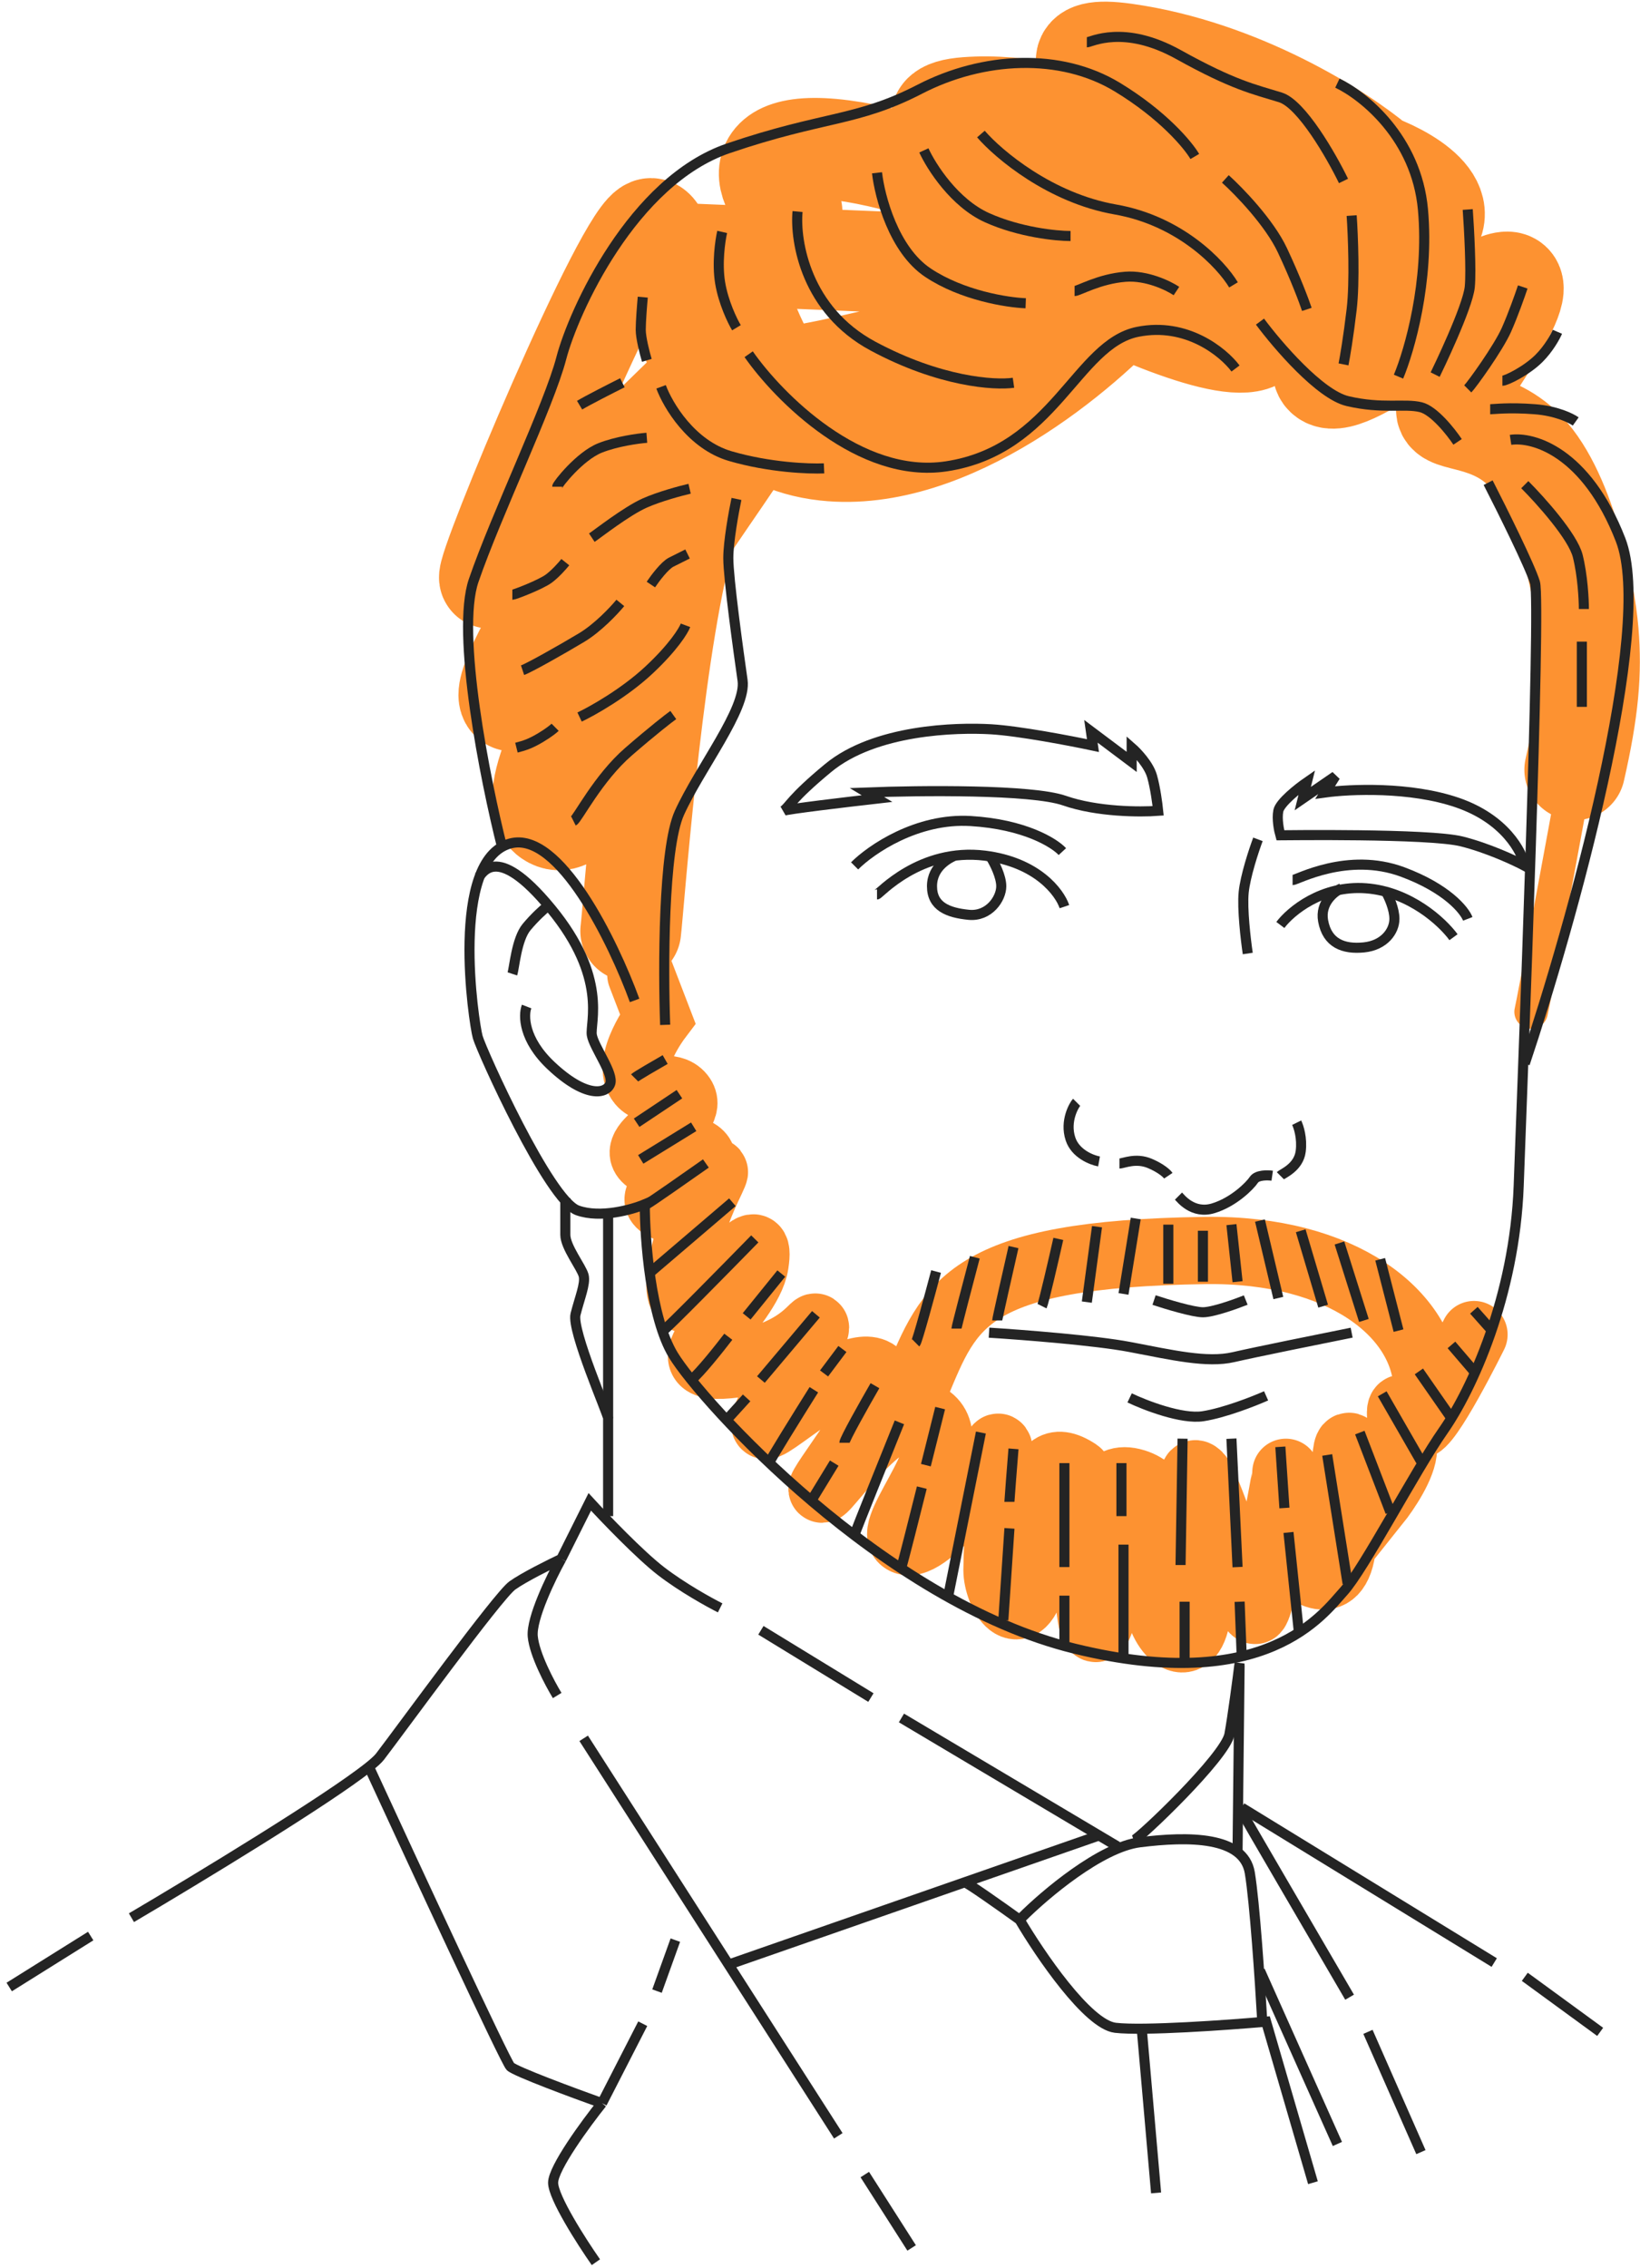 <?xml version="1.0" encoding="UTF-8"?> <svg xmlns="http://www.w3.org/2000/svg" width="178" height="246" viewBox="0 0 178 246" fill="none"><path d="M68.457 100.994C68.749 98.66 70.645 72.309 73.927 59.425C69.551 70.486 64.373 91.805 59.705 88.596C53.871 84.585 81.584 47.757 80.125 48.85C78.667 49.944 57.153 78.751 55.33 75.834C53.871 73.5 68.092 52.254 77.208 40.099C69.429 47.757 53.725 62.999 53.142 62.707C52.413 62.342 68.092 24.784 70.645 24.784C73.197 24.784 72.832 47.027 89.606 48.85C103.025 50.309 117.562 38.033 123.153 31.712C111.241 34.994 86.908 41.412 84.866 40.828C82.824 40.245 79.882 31.834 78.667 27.701L113.672 29.16C119.75 32.442 132.779 38.568 136.28 36.817C140.656 34.63 147.584 17.491 150.501 23.326C153.418 29.16 141.385 39.005 143.937 40.828C146.49 42.652 159.252 31.348 163.263 30.618C167.274 29.889 157.794 42.287 157.064 44.11C156.335 45.933 161.177 44.877 165.087 48.486C169.827 52.861 172.015 64.165 172.38 68.541C172.744 72.917 172.414 76.95 170.921 83.491" stroke="#FD9231" stroke-width="10.939" stroke-linecap="round"></path><path d="M85.962 22.963C82.316 20.046 80.128 12.753 98.725 17.858C113.602 21.942 130.205 27.095 136.647 29.162C121.211 23.692 93.255 12.534 104.924 11.659C116.592 10.784 132.636 18.101 139.2 21.869C128.261 15.791 109.518 4.074 122.062 5.825C134.605 7.575 145.52 14.576 149.41 17.858C153.299 19.316 159.401 23.109 152.692 26.609C145.982 30.11 142.117 24.908 141.023 21.869" stroke="#FD9231" stroke-width="10.939" stroke-linecap="round"></path><path d="M159.985 144.751C159.985 144.751 154.88 155.082 153.786 154.596C152.692 154.11 152.911 153.065 152.328 152.773C151.598 152.408 152.328 154.961 152.328 157.149C152.328 158.899 150.383 161.768 149.41 162.983C148.924 162.011 147.733 159.555 146.858 157.513C145.764 154.961 146.129 160.43 145.764 166.994C145.399 173.558 141.388 170.276 140.294 168.817C139.201 167.359 139.565 159.337 139.565 159.701C139.565 160.066 137.013 173.922 136.283 174.652C135.554 175.381 131.178 161.16 130.085 160.066C128.991 158.972 129.72 161.889 130.085 171.005C130.449 180.121 127.167 178.298 126.073 175.381C124.98 172.464 128.868 162.558 123.156 160.795C116.618 158.777 120.968 173.922 119.145 176.475C117.687 178.517 118.051 160.43 116.957 159.701C111.584 156.119 113.384 166.046 112.217 171.005C110.759 177.204 108.206 172.828 108.206 170.276C108.206 167.723 108.935 155.326 108.206 157.149C107.477 158.972 100.184 168.817 97.996 166.994C96.246 165.535 104.711 156.764 100.913 153.867C96.952 150.845 89.828 161.524 89.245 161.524C88.661 161.524 96.173 152.044 95.808 150.221C94.708 144.72 83.629 155.18 83.046 154.596C82.317 153.867 88.516 144.751 88.516 144.022C88.516 143.292 86.692 147.303 79.035 148.033C71.377 148.762 81.223 141.834 81.952 137.093C82.681 132.353 79.399 138.552 75.388 140.74C72.18 142.49 74.416 133.812 76.847 128.707C79.278 123.602 74.816 132.311 72.107 130.895C68.874 129.205 78.294 126.876 75.753 125.06C74 123.807 72.014 127.073 70.283 125.79C67.827 123.969 75.847 121.243 73.93 118.861C72.8 117.458 70.709 118.785 69.554 117.403C67.76 115.256 71.377 110.475 71.377 110.475L69.554 105.734" stroke="#FD9231" stroke-width="7.293" stroke-linecap="round"></path><path d="M99.453 150.219C103.1 141.468 104.923 135.998 130.812 135.633C145.763 135.423 154.514 142.562 154.879 150.219" stroke="#FD9231" stroke-width="7.293" stroke-linecap="round"></path><path d="M166.184 109.747C166.475 108.58 169.708 91.028 171.289 82.398" stroke="#FD9231" stroke-width="3.646" stroke-linecap="round"></path><path d="M14.266 208.002C21.561 203.704 35.647 195.157 40.045 191.641M60.917 169.089C59.665 169.679 56.849 171.079 55.611 171.963C54.063 173.069 43.451 187.661 41.24 190.536C41.034 190.803 40.623 191.179 40.045 191.641M60.917 169.089L64.013 162.898C65.634 164.667 69.452 168.647 71.751 170.416C74.051 172.185 76.984 173.806 78.163 174.396M60.917 169.089C59.812 171.079 57.645 175.545 57.822 177.491C57.999 179.437 59.665 182.576 60.475 183.903M9.844 209.992L1 215.52M40.045 191.641C44.939 202.254 54.859 223.612 55.39 224.143C55.921 224.673 62.244 227.017 65.34 228.122M65.34 228.122L69.761 219.499M65.34 228.122C63.571 230.333 60.033 235.153 60.033 236.745C60.033 238.337 63.129 243.157 64.676 245.368M71.309 215.962C71.309 215.962 72.522 212.593 73.299 210.434M63.35 188.546L79.082 213.088M90.987 231.66L79.082 213.088M93.861 235.861L98.946 243.82M79.082 213.088C89.269 209.539 96.537 207.007 104.695 204.165M119.066 199.158C113.639 201.049 109.041 202.651 104.695 204.165M104.695 204.165C104.872 204.103 108.748 206.845 110.664 208.223C112.875 211.982 118.049 219.588 121.056 219.942C124.063 220.295 133.216 219.647 137.417 219.278L142.503 236.745" stroke="#242424" stroke-width="1.094"></path><path d="M123.93 220.164L125.477 237.852" stroke="#242424" stroke-width="1.094"></path><path d="M110.887 208.002C113.392 205.496 119.465 200.352 123.71 199.821C129.017 199.158 134.986 199.158 135.65 203.137C136.18 206.321 136.755 214.929 136.976 218.835" stroke="#242424" stroke-width="1.094"></path><path d="M136.754 213.75L145.156 232.543" stroke="#242424" stroke-width="1.094"></path><path d="M82.586 176.828L94.525 184.124" stroke="#242424" stroke-width="1.094"></path><path d="M97.84 186.336L121.276 200.265" stroke="#242424" stroke-width="1.094"></path><path d="M123.047 199.603C123.71 199.382 132.996 190.538 133.438 188.106C133.792 186.16 134.323 182.136 134.544 180.367" stroke="#242424" stroke-width="1.094"></path><path d="M134.541 180.586L134.32 200.706" stroke="#242424" stroke-width="1.094"></path><path d="M134.762 196.062L162.178 212.866" stroke="#242424" stroke-width="1.094"></path><path d="M165.496 214.414L173.677 220.384" stroke="#242424" stroke-width="1.094"></path><path d="M134.762 196.504C134.939 196.858 142.648 210.065 146.48 216.624" stroke="#242424" stroke-width="1.094"></path><path d="M148.473 220.383L154.221 233.428" stroke="#242424" stroke-width="1.094"></path><path d="M66.004 164.447V131.945" stroke="#242424" stroke-width="1.094"></path><path d="M66.002 153.832C66.002 153.389 62.023 144.324 62.465 142.556C62.907 140.787 63.57 139.239 63.349 138.355C63.128 137.47 61.359 135.259 61.359 133.933C61.359 132.872 61.359 130.838 61.359 129.953" stroke="#242424" stroke-width="1.094"></path><path d="M68.877 108.51C66.592 102.246 60.696 90.071 55.39 91.486C48.757 93.255 51.41 110.942 51.852 112.49C52.294 114.038 59.591 130.178 62.686 131.283C65.162 132.168 68.582 131.21 69.982 130.62C69.982 134.379 70.601 142.913 73.078 146.981C76.173 152.067 95.851 173.734 116.634 178.819C137.417 183.905 143.608 175.061 145.819 172.629C148.03 170.197 153.557 159.584 156.653 155.162C159.748 150.74 164.391 140.57 164.833 128.63C165.275 116.691 167.265 65.396 166.602 63.185C166.071 61.417 162.991 55.226 161.517 52.352" stroke="#242424" stroke-width="1.094"></path><path d="M51.852 95.241C52.294 95.02 53.62 91.04 59.811 98.558C66.002 106.075 64.012 110.939 64.233 112.266C64.454 113.592 66.665 116.466 66.223 117.572C65.781 118.677 63.57 119.12 59.811 115.582C56.804 112.752 56.789 110.128 57.158 109.17" stroke="#242424" stroke-width="1.094"></path><path d="M55.609 105.632C55.831 104.969 56.052 101.874 57.157 100.547C58.041 99.486 58.999 98.631 59.368 98.336" stroke="#242424" stroke-width="1.094"></path><path d="M72.194 111.16C71.973 105.117 71.973 92.058 73.742 88.166C75.953 83.302 81.038 76.89 80.596 73.795C80.154 70.7 79.048 62.74 79.048 60.529C79.048 58.76 79.638 55.517 79.933 54.117" stroke="#242424" stroke-width="1.094"></path><path d="M54.507 91.925C52.664 84.629 49.465 68.621 51.411 62.961C53.843 55.886 59.592 43.947 60.918 38.861C62.245 33.776 68.657 19.626 79.048 16.088C89.44 12.551 92.977 13.214 99.831 9.676C106.685 6.139 115.087 5.697 121.278 9.455C126.23 12.462 128.943 15.72 129.68 16.973" stroke="#242424" stroke-width="1.094"></path><path d="M117.961 4.592C118.403 4.592 121.941 2.602 127.91 5.919C133.88 9.235 136.091 9.677 138.965 10.562C141.265 11.269 144.493 16.9 145.819 19.627" stroke="#242424" stroke-width="1.094"></path><path d="M145.156 9.016C147.957 10.342 153.735 14.941 154.442 22.724C155.15 30.506 152.968 38.053 151.789 40.854" stroke="#242424" stroke-width="1.094"></path><path d="M62.242 89.052C62.684 88.831 64.895 84.409 68.212 81.534C70.865 79.235 72.56 77.923 73.076 77.555" stroke="#242424" stroke-width="1.094"></path><path d="M56.051 81.094C56.935 80.873 57.599 80.652 58.704 79.988C59.588 79.458 60.104 79.03 60.252 78.883" stroke="#242424" stroke-width="1.094"></path><path d="M62.906 77.774C64.306 77.11 67.77 75.165 70.424 72.688C73.077 70.212 74.182 68.414 74.403 67.824" stroke="#242424" stroke-width="1.094"></path><path d="M56.715 72.691C57.378 72.47 60.916 70.48 63.127 69.153C64.895 68.092 66.664 66.205 67.328 65.394" stroke="#242424" stroke-width="1.094"></path><path d="M70.644 63.402C71.087 62.739 72.148 61.324 72.856 60.97C73.563 60.617 74.329 60.233 74.624 60.086" stroke="#242424" stroke-width="1.094"></path><path d="M55.609 64.51C55.831 64.51 58.705 63.405 59.589 62.741C60.297 62.211 61.063 61.341 61.358 60.973" stroke="#242424" stroke-width="1.094"></path><path d="M64.234 58.318C64.898 57.876 67.993 55.444 69.983 54.559C71.575 53.852 73.889 53.233 74.847 53.012" stroke="#242424" stroke-width="1.094"></path><path d="M60.477 52.791C60.477 52.57 62.909 49.474 65.12 48.59C66.888 47.882 69.247 47.558 70.205 47.484" stroke="#242424" stroke-width="1.094"></path><path d="M71.75 41.957C72.487 43.947 75.022 48.236 79.267 49.474C83.512 50.712 87.816 50.875 89.438 50.801" stroke="#242424" stroke-width="1.094"></path><path d="M62.906 43.948C63.791 43.417 66.37 42.105 67.549 41.516" stroke="#242424" stroke-width="1.094"></path><path d="M70.206 39.084C69.985 38.347 69.543 36.652 69.543 35.768C69.543 34.884 69.69 33.041 69.764 32.23" stroke="#242424" stroke-width="1.094"></path><path d="M78.383 25.156C78.162 26.114 77.808 28.561 78.162 30.684C78.516 32.806 79.488 34.811 79.931 35.548" stroke="#242424" stroke-width="1.094"></path><path d="M81.258 38.421C84.501 43.064 93.33 51.996 102.704 50.581C114.422 48.812 116.855 37.315 123.487 35.989C128.794 34.927 132.774 38.2 134.1 39.968" stroke="#242424" stroke-width="1.094"></path><path d="M86.563 22.945C86.268 26.188 87.492 33.646 94.744 37.538C101.996 41.429 107.936 41.812 109.999 41.517" stroke="#242424" stroke-width="1.094"></path><path d="M95.188 18.742C95.482 21.322 97.001 27.1 100.715 29.576C104.429 32.052 109.338 32.819 111.328 32.892" stroke="#242424" stroke-width="1.094"></path><path d="M100.273 16.312C101.084 18.081 103.59 22.017 107.127 23.609C110.665 25.201 114.645 25.599 116.192 25.599" stroke="#242424" stroke-width="1.094"></path><path d="M116.633 31.566C117.075 31.566 119.286 30.24 122.16 30.018C124.46 29.842 126.803 30.977 127.688 31.566" stroke="#242424" stroke-width="1.094"></path><path d="M106.465 14.539C108.381 16.75 113.982 21.482 121.057 22.72C128.132 23.958 132.554 28.689 133.881 30.9" stroke="#242424" stroke-width="1.094"></path><path d="M132.996 19.406C134.47 20.733 137.772 24.138 139.187 27.145C140.602 30.152 141.545 32.672 141.84 33.556" stroke="#242424" stroke-width="1.094"></path><path d="M146.705 23.383C146.852 25.52 147.058 30.546 146.705 33.553C146.351 36.56 145.968 38.786 145.82 39.523" stroke="#242424" stroke-width="1.094"></path><path d="M136.754 34.883C138.67 37.462 143.254 42.798 146.261 43.506C150.02 44.39 152.452 43.727 154.221 44.169C155.636 44.523 157.463 46.822 158.2 47.928" stroke="#242424" stroke-width="1.094"></path><path d="M155.766 40.632C155.987 40.189 159.303 33.335 159.524 31.124C159.701 29.356 159.451 24.786 159.303 22.723" stroke="#242424" stroke-width="1.094"></path><path d="M159.305 42.18C159.747 41.738 162.621 37.758 163.506 35.768C164.213 34.176 164.98 32.009 165.274 31.125" stroke="#242424" stroke-width="1.094"></path><path d="M163.066 41.295C163.509 41.295 165.72 40.189 167.046 38.863C168.107 37.801 168.815 36.504 169.036 35.988" stroke="#242424" stroke-width="1.094"></path><path d="M161.738 44.387C162.18 44.387 163.728 44.166 166.602 44.387C168.902 44.564 170.508 45.345 171.024 45.714" stroke="#242424" stroke-width="1.094"></path><path d="M163.949 47.707C166.381 47.338 172.174 48.989 175.888 58.541C179.603 68.092 170.508 100.402 165.497 115.363" stroke="#242424" stroke-width="1.094"></path><path d="M165.496 52.57C167.191 54.265 170.714 58.186 171.245 60.309C171.775 62.431 171.908 65.025 171.908 66.057" stroke="#242424" stroke-width="1.094"></path><path d="M171.688 69.594V76.669" stroke="#242424" stroke-width="1.094"></path><path d="M68.879 116.912C69.056 116.735 71.164 115.511 72.195 114.922" stroke="#242424" stroke-width="1.094"></path><path d="M69.098 121.775L73.741 118.68" stroke="#242424" stroke-width="1.094"></path><path d="M69.543 125.752L75.291 122.215" stroke="#242424" stroke-width="1.094"></path><path d="M70.203 130.617C70.557 130.44 74.625 127.596 76.615 126.195" stroke="#242424" stroke-width="1.094"></path><path d="M70.426 138.137L79.491 130.398" stroke="#242424" stroke-width="1.094"></path><path d="M71.973 144.324C72.15 144.324 78.679 137.691 81.922 134.375" stroke="#242424" stroke-width="1.094"></path><path d="M75.066 149.631C75.951 148.924 78.088 146.241 79.046 144.988" stroke="#242424" stroke-width="1.094"></path><path d="M81.039 142.776L84.798 138.133" stroke="#242424" stroke-width="1.094"></path><path d="M78.824 154.053L81.035 151.621" stroke="#242424" stroke-width="1.094"></path><path d="M82.586 149.63L88.556 142.555" stroke="#242424" stroke-width="1.094"></path><path d="M83.469 158.698C83.469 158.521 86.712 153.318 88.333 150.738" stroke="#242424" stroke-width="1.094"></path><path d="M89.441 148.97L91.431 146.316" stroke="#242424" stroke-width="1.094"></path><path d="M88.113 162.675L90.545 158.695" stroke="#242424" stroke-width="1.094"></path><path d="M91.648 156.488C91.648 156.134 93.859 152.213 94.965 150.297" stroke="#242424" stroke-width="1.094"></path><path d="M92.754 166.434C92.931 165.903 96.07 158.106 97.618 154.273" stroke="#242424" stroke-width="1.094"></path><path d="M97.84 169.974C98.017 169.444 99.388 164.005 100.051 161.352" stroke="#242424" stroke-width="1.094"></path><path d="M100.492 158.917L102.04 152.727" stroke="#242424" stroke-width="1.094"></path><path d="M102.926 173.067L106.463 155.379" stroke="#242424" stroke-width="1.094"></path><path d="M108.898 175.723L109.562 165.773" stroke="#242424" stroke-width="1.094"></path><path d="M109.559 162.897C109.559 162.72 109.853 158.991 110.001 157.148" stroke="#242424" stroke-width="1.094"></path><path d="M115.527 178.598V173.07" stroke="#242424" stroke-width="1.094"></path><path d="M115.527 169.971V158.695" stroke="#242424" stroke-width="1.094"></path><path d="M121.941 180.142V167.539" stroke="#242424" stroke-width="1.094"></path><path d="M121.719 164.444V158.695" stroke="#242424" stroke-width="1.094"></path><path d="M128.574 180.584V173.73" stroke="#242424" stroke-width="1.094"></path><path d="M128.133 169.751C128.133 169.574 128.28 160.539 128.354 156.043" stroke="#242424" stroke-width="1.094"></path><path d="M133.656 156.043L134.32 169.972" stroke="#242424" stroke-width="1.094"></path><path d="M134.543 173.73L134.764 179.479" stroke="#242424" stroke-width="1.094"></path><path d="M138.965 156.93L139.407 163.563" stroke="#242424" stroke-width="1.094"></path><path d="M139.848 166.215L140.953 176.828" stroke="#242424" stroke-width="1.094"></path><path d="M144.051 157.812L146.262 171.742" stroke="#242424" stroke-width="1.094"></path><path d="M147.59 155.383L150.906 164.006" stroke="#242424" stroke-width="1.094"></path><path d="M150.02 151.18L154.22 158.476" stroke="#242424" stroke-width="1.094"></path><path d="M154 148.75L157.538 153.835" stroke="#242424" stroke-width="1.094"></path><path d="M157.535 145.875L160.188 148.97" stroke="#242424" stroke-width="1.094"></path><path d="M159.969 142.117L161.738 144.107" stroke="#242424" stroke-width="1.094"></path><path d="M99.387 145.652C99.564 145.476 100.934 140.42 101.598 137.914" stroke="#242424" stroke-width="1.094"></path><path d="M103.812 144.106C103.812 143.929 105.139 138.873 105.802 136.367" stroke="#242424" stroke-width="1.094"></path><path d="M108.234 143.221C108.234 143.044 109.414 137.841 110.003 135.262" stroke="#242424" stroke-width="1.094"></path><path d="M113.098 141.671C113.275 141.317 114.351 136.66 114.866 134.375" stroke="#242424" stroke-width="1.094"></path><path d="M117.961 141.231L119.066 133.051" stroke="#242424" stroke-width="1.094"></path><path d="M121.941 140.345L123.268 132.164" stroke="#242424" stroke-width="1.094"></path><path d="M126.805 139.24V132.828" stroke="#242424" stroke-width="1.094"></path><path d="M130.562 133.492V139.02" stroke="#242424" stroke-width="1.094"></path><path d="M133.656 132.828L134.32 139.019" stroke="#242424" stroke-width="1.094"></path><path d="M136.754 132.387L138.744 140.788" stroke="#242424" stroke-width="1.094"></path><path d="M141.176 133.492L143.608 141.673" stroke="#242424" stroke-width="1.094"></path><path d="M145.379 134.82L148.032 143.222" stroke="#242424" stroke-width="1.094"></path><path d="M149.801 136.586L151.791 144.324" stroke="#242424" stroke-width="1.094"></path><path d="M125.258 141.008C126.584 141.45 129.503 142.334 130.564 142.334C131.625 142.334 134.102 141.45 135.207 141.008" stroke="#242424" stroke-width="1.094"></path><path d="M107.348 144.547C110.885 144.768 118.889 145.387 122.603 146.095C127.246 146.979 131.005 147.863 133.879 147.2C136.179 146.669 143.387 145.21 146.703 144.547" stroke="#242424" stroke-width="1.094"></path><path d="M122.605 151.62C124.301 152.43 128.266 153.963 130.565 153.609C132.864 153.256 136.092 151.988 137.419 151.398" stroke="#242424" stroke-width="1.094"></path><path d="M116.853 119.562C116.632 119.784 115.526 121.552 116.19 123.542C116.72 125.134 118.475 125.827 119.285 125.974" stroke="#242424" stroke-width="1.094"></path><path d="M121.5 126.197C121.942 126.197 123.269 125.534 124.816 126.197C126.055 126.728 126.659 127.303 126.806 127.524" stroke="#242424" stroke-width="1.094"></path><path d="M127.91 129.733C128.131 129.954 129.458 131.723 131.669 131.059C133.88 130.396 135.649 128.627 136.091 127.964C136.445 127.433 137.565 127.448 138.081 127.522" stroke="#242424" stroke-width="1.094"></path><path d="M138.965 127.522C139.186 127.301 140.955 126.638 141.176 124.869C141.353 123.454 140.955 122.216 140.734 121.773" stroke="#242424" stroke-width="1.094"></path><path d="M135.428 103.421C135.207 101.947 134.809 98.556 134.985 96.788C135.162 95.019 136.091 92.218 136.533 91.039" stroke="#242424" stroke-width="1.094"></path><path d="M92.754 93.917C94.523 92.148 99.519 88.699 105.356 89.053C111.193 89.406 114.421 91.411 115.306 92.369" stroke="#242424" stroke-width="1.094"></path><path d="M95.188 97.011C95.409 97.011 99.831 91.926 106.906 92.81C112.566 93.518 115.013 96.79 115.528 98.338" stroke="#242424" stroke-width="1.094"></path><path d="M140.293 95.462C140.735 95.462 146.263 92.367 152.232 94.577C157.008 96.346 158.939 98.705 159.307 99.663" stroke="#242424" stroke-width="1.094"></path><path d="M138.965 100.326C140.07 98.852 143.475 95.993 148.251 96.346C153.027 96.7 156.579 100.031 157.758 101.653" stroke="#242424" stroke-width="1.094"></path><path d="M145.597 96.348C144.786 96.716 143.253 97.94 143.607 99.885C144.049 102.317 145.818 102.981 148.029 102.759C150.24 102.538 151.345 100.991 151.345 99.664C151.345 98.603 150.756 97.306 150.461 96.79" stroke="#242424" stroke-width="1.094"></path><path d="M103.588 92.812C103.146 93.034 101.156 93.918 101.156 96.129C101.156 98.34 102.925 99.003 105.136 99.224C107.347 99.445 108.674 97.456 108.674 96.129C108.674 95.068 107.937 93.623 107.568 93.034" stroke="#242424" stroke-width="1.094"></path><path d="M95.19 86.618C91.947 86.987 85.373 87.768 85.019 87.945C85.683 87.503 85.816 86.662 89.884 83.302C94.969 79.101 103.813 78.88 107.572 79.101C110.578 79.278 116.194 80.354 118.626 80.87L118.405 79.322L122.827 82.638V81.091C123.417 81.606 124.684 82.948 125.038 84.186C125.392 85.424 125.628 87.208 125.702 87.945C123.785 88.092 119.069 88.077 115.531 86.839C111.993 85.601 99.759 85.734 94.085 85.955L95.19 86.618Z" stroke="#242424" stroke-width="1.094"></path><path d="M158.643 91.263C155.106 90.378 139.187 90.599 138.966 90.599C138.818 90.083 138.568 88.831 138.744 87.946C138.921 87.062 140.882 85.514 141.84 84.851L141.398 86.62L144.935 84.188L143.83 85.956C146.483 85.588 153.072 85.293 158.201 87.062C163.331 88.831 165.202 92.368 165.497 93.916C164.392 93.326 161.473 91.97 158.643 91.263Z" stroke="#242424" stroke-width="1.094"></path></svg> 